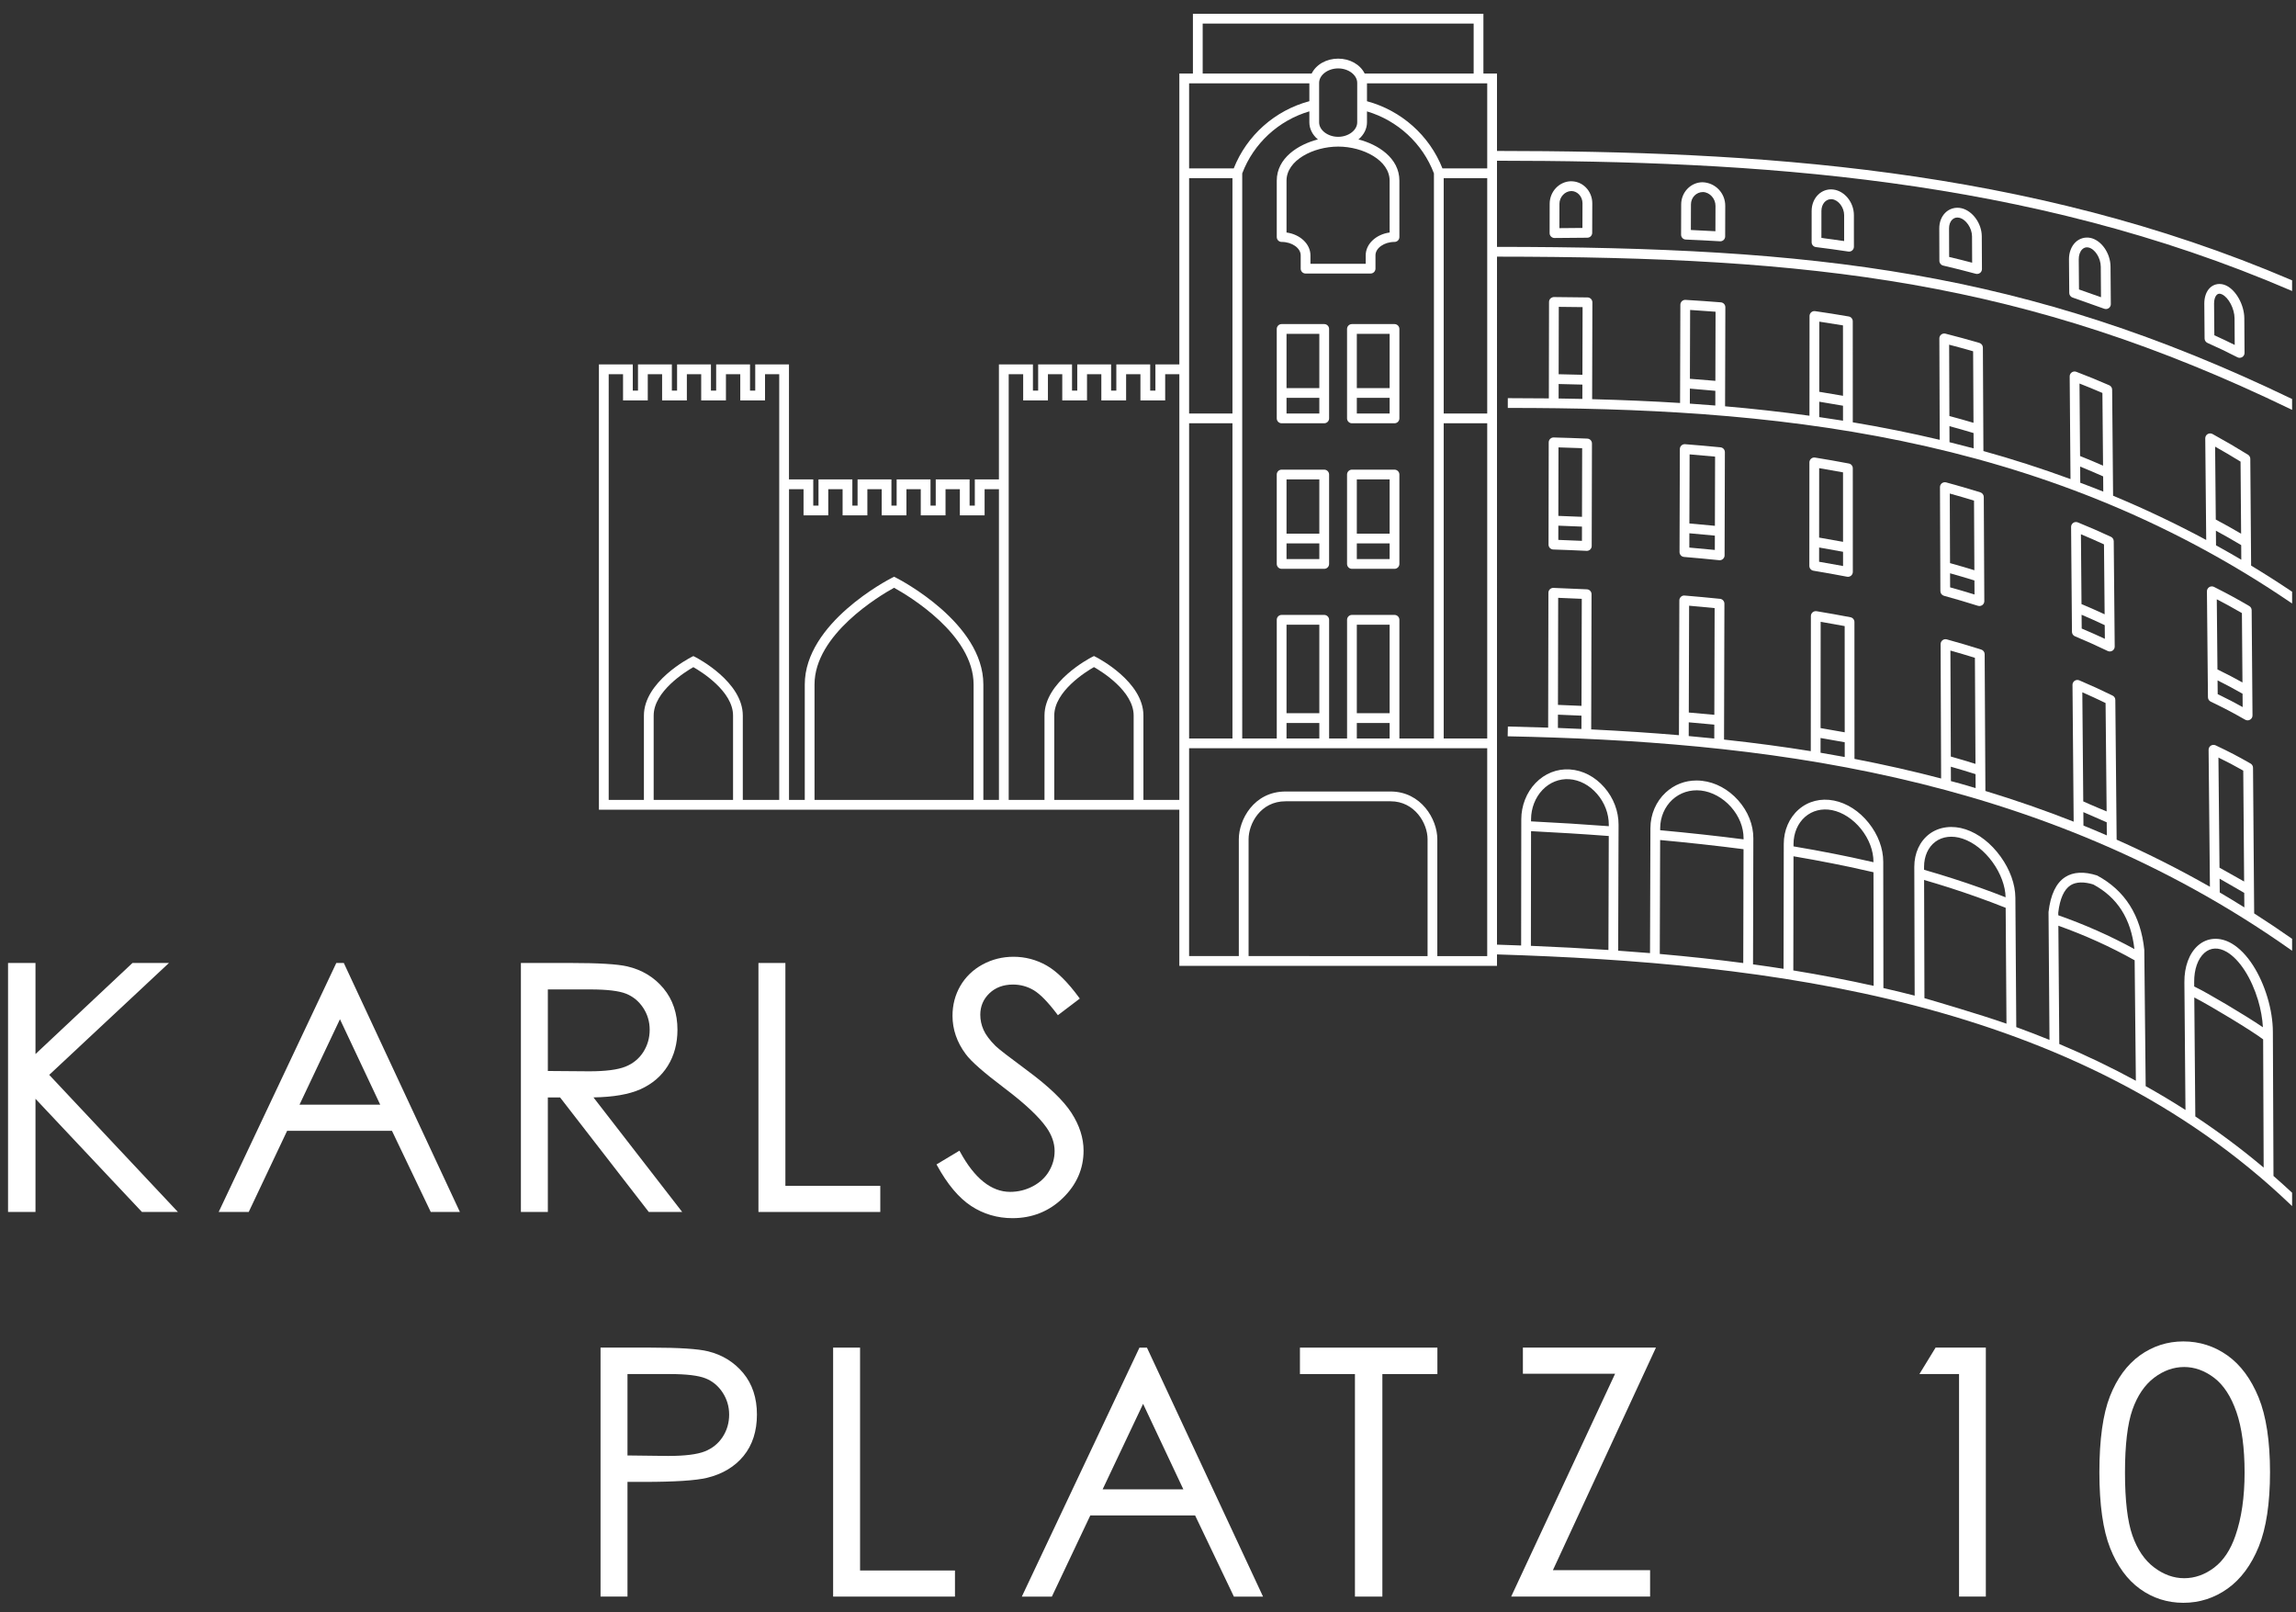 <?xml version="1.0" encoding="utf-8"?>
<!-- Generator: Adobe Illustrator 15.1.0, SVG Export Plug-In . SVG Version: 6.00 Build 0)  -->
<!DOCTYPE svg PUBLIC "-//W3C//DTD SVG 1.1//EN" "http://www.w3.org/Graphics/SVG/1.1/DTD/svg11.dtd">
<svg version="1.1" id="Ebene_1" xmlns="http://www.w3.org/2000/svg" xmlns:xlink="http://www.w3.org/1999/xlink" x="0px" y="0px"
	 width="500px" height="351.092px" viewBox="0 0 500 351.092" enable-background="new 0 0 500 351.092" xml:space="preserve">
<rect x="0" y="0" width="500" height="351.092" fill="#333333" stroke="none"/>
<g>
	<polygon fill="#FFFFFF" points="36.793,209.682 28.848,209.682 7.728,229.51 7.728,209.682 1.751,209.682 1.751,263.895 
		7.728,263.895 7.728,239.254 30.836,263.815 30.911,263.895 38.745,263.895 10.717,234.043 	"/>
	<path fill="#FFFFFF" d="M73.237,209.682l-25.614,54.213h6.54l8.367-17.674h22.825l8.382,17.531l0.068,0.143h6.346L74.87,209.682
		H73.237z M82.799,240.535H65.224l8.807-18.607L82.799,240.535z"/>
	<path fill="#FFFFFF" d="M141.284,263.895h7.275l-19.323-24.946c4.279-0.063,7.704-0.653,10.186-1.753
		c2.59-1.149,4.611-2.873,6.008-5.124c1.394-2.249,2.101-4.889,2.101-7.845c0-3.559-1.027-6.596-3.052-9.027
		c-2.022-2.432-4.686-4.041-7.916-4.783c-2.131-0.487-6.228-0.734-12.178-0.734h-10.949v54.213h5.867v-24.941h2.664l19.241,24.845
		L141.284,263.895z M128.309,233.268l-9.005-0.07v-17.758h9.223c3.641,0,6.268,0.313,7.808,0.93c1.529,0.61,2.782,1.641,3.724,3.063
		c0.943,1.429,1.422,3.035,1.422,4.774c0,1.789-0.473,3.433-1.404,4.886c-0.93,1.444-2.245,2.512-3.907,3.171
		C134.489,232.93,131.844,233.268,128.309,233.268z"/>
	<polygon fill="#FFFFFF" points="165.166,209.682 165.166,263.895 191.701,263.895 191.701,258.209 171.034,258.209 
		171.034,209.682 	"/>
	<path fill="#FFFFFF" d="M235.969,250.535c0-2.738-0.885-5.5-2.631-8.206c-1.734-2.691-4.973-5.797-9.626-9.229
		c-3.959-2.928-6.221-4.678-6.911-5.347c-1.266-1.263-2.145-2.44-2.614-3.501c-0.471-1.059-0.709-2.167-0.709-3.295
		c0-1.843,0.668-3.415,1.986-4.675c1.321-1.265,3.051-1.905,5.141-1.905c1.625,0,3.147,0.419,4.525,1.244
		c1.387,0.828,3.102,2.588,5.098,5.23l0.151,0.2l4.772-3.62l-0.145-0.198c-2.47-3.376-4.848-5.729-7.067-6.992
		c-2.237-1.27-4.668-1.913-7.226-1.913c-2.416,0-4.685,0.568-6.747,1.69c-2.06,1.123-3.684,2.685-4.826,4.641
		c-1.136,1.951-1.712,4.144-1.712,6.519c0,2.986,0.975,5.8,2.894,8.359c1.117,1.542,3.869,3.96,8.414,7.393
		c4.418,3.332,7.496,6.213,9.148,8.563c1.182,1.682,1.781,3.414,1.781,5.151c0,1.532-0.406,2.999-1.208,4.362
		c-0.796,1.363-1.979,2.469-3.515,3.286c-1.538,0.815-3.206,1.229-4.959,1.229c-4.096,0-7.769-2.941-10.917-8.742l-0.125-0.229
		l-4.994,2.996l0.115,0.211c2.247,4.106,4.744,7.079,7.422,8.835c2.681,1.762,5.712,2.654,9.008,2.654
		c4.282,0,7.972-1.474,10.966-4.381C234.451,257.959,235.969,254.484,235.969,250.535z"/>
	<path fill="#FFFFFF" d="M154.205,294.242c-2.147-0.537-6.345-0.809-12.477-0.809H130.78v54.213h5.867V322.67h3.584
		c6.653,0,11.268-0.297,13.717-0.882c3.375-0.813,6.062-2.421,7.984-4.778c1.928-2.362,2.905-5.395,2.905-9.012
		c0-3.6-1.002-6.634-2.979-9.02C159.884,296.601,157.309,295.006,154.205,294.242z M145.493,317.021l-8.846-0.106v-17.724h9.245
		c3.576,0,6.18,0.313,7.74,0.93c1.538,0.61,2.794,1.651,3.735,3.094c0.942,1.444,1.42,3.06,1.42,4.801
		c0,1.791-0.478,3.431-1.42,4.873c-0.938,1.44-2.25,2.5-3.899,3.148C151.801,316.69,149.117,317.021,145.493,317.021z"/>
	<polygon fill="#FFFFFF" points="187.296,293.432 181.43,293.432 181.43,347.646 207.963,347.646 207.963,341.963 187.296,341.963 	
		"/>
	<path fill="#FFFFFF" d="M248.14,293.434l-25.617,54.213h6.543l8.368-17.672h22.826l8.446,17.672h6.346l-25.281-54.213H248.14z
		 M257.697,324.287h-17.575l8.809-18.608L257.697,324.287z"/>
	<polygon fill="#FFFFFF" points="283.089,299.191 295.067,299.191 295.067,347.646 301.039,347.646 301.039,299.191 
		313.021,299.191 313.021,293.434 283.089,293.434 	"/>
	<polygon fill="#FFFFFF" points="331.64,299.115 351.722,299.115 329.087,347.645 359.342,347.645 359.342,341.887 338.179,341.887 
		360.451,293.787 360.616,293.432 331.64,293.432 	"/>
	<polygon fill="#FFFFFF" points="417.991,299.189 426.621,299.189 426.621,347.646 432.455,347.646 432.455,293.432 
		421.511,293.432 	"/>
	<path fill="#FFFFFF" d="M485.072,295.14c-2.854-2.028-6.085-3.058-9.603-3.058c-3.467,0-6.647,1.023-9.457,3.041
		c-2.805,2.02-5.003,5.018-6.532,8.91c-1.524,3.88-2.297,9.44-2.297,16.527c0,7.037,0.785,12.59,2.335,16.502
		c1.554,3.935,3.752,6.939,6.533,8.93c2.78,1.994,5.949,3.006,9.418,3.006c3.519,0,6.762-1.041,9.64-3.096
		c2.87-2.047,5.153-5.125,6.787-9.146c1.623-4.007,2.446-9.456,2.446-16.195c0-6.771-0.836-12.246-2.483-16.274
		C490.206,300.243,487.923,297.166,485.072,295.14z M482.183,341.332c-2.021,1.533-4.218,2.311-6.532,2.311
		c-2.292,0-4.501-0.795-6.564-2.363c-2.068-1.565-3.655-3.905-4.717-6.954c-1.07-3.057-1.612-7.657-1.612-13.675
		c0-6.033,0.548-10.646,1.629-13.712c1.07-3.041,2.652-5.375,4.7-6.938c2.038-1.556,4.246-2.345,6.564-2.345
		c2.269,0,4.461,0.789,6.515,2.346c2.056,1.558,3.691,4.063,4.863,7.445c1.178,3.409,1.775,7.852,1.775,13.203
		c0,5.327-0.672,9.945-1.996,13.729C485.756,337.466,484.2,339.805,482.183,341.332z"/>
	<path fill="#FFFFFF" d="M304.744,103.327c0-0.587-0.477-1.065-1.062-1.065h-9.272c-0.586,0-1.063,0.478-1.063,1.065v19.469
		c0,0.586,0.477,1.063,1.063,1.063h9.272c0.585,0,1.062-0.477,1.062-1.063V103.327z M302.62,118.325v3.405h-7.146v-3.405H302.62z
		 M302.62,104.392v11.806h-7.146v-11.806H302.62z"/>
	<path fill="#FFFFFF" d="M294.41,92.165h9.272c0.585,0,1.062-0.478,1.062-1.065V71.631c0-0.587-0.477-1.065-1.062-1.065h-9.272
		c-0.586,0-1.063,0.478-1.063,1.065V91.1C293.348,91.687,293.824,92.165,294.41,92.165z M295.475,84.501V72.695h7.146v11.806
		H295.475z M295.475,90.036V86.63h7.146v3.405H295.475z"/>
	<path fill="#FFFFFF" d="M288.373,70.565h-9.271c-0.586,0-1.063,0.478-1.063,1.065V91.1c0,0.587,0.477,1.065,1.063,1.065h9.271
		c0.588,0,1.065-0.478,1.065-1.065V71.631C289.438,71.043,288.961,70.565,288.373,70.565z M287.311,86.63v3.405h-7.144V86.63
		H287.311z M287.311,72.695v11.806h-7.144V72.695H287.311z"/>
	<path fill="#FFFFFF" d="M288.373,102.262h-9.271c-0.586,0-1.063,0.478-1.063,1.065v19.469c0,0.586,0.477,1.063,1.063,1.063h9.271
		c0.588,0,1.065-0.477,1.065-1.063v-19.469C289.438,102.739,288.961,102.262,288.373,102.262z M287.311,118.325v3.405h-7.144v-3.405
		H287.311z M287.311,104.392v11.806h-7.144v-11.806H287.311z"/>
	<path fill="#FFFFFF" d="M337.472,44.366l-0.011,6.386c-0.005,0.291,0.107,0.563,0.314,0.763c0.196,0.195,0.469,0.307,0.749,0.307
		h0.015h0.002c2.882-0.044,4.281-0.057,7.131-0.062c0.584-0.002,1.059-0.479,1.059-1.061l0.02-6.443
		c0.002-1.294-0.514-2.554-1.415-3.456c-0.87-0.871-1.99-1.332-3.247-1.332C339.547,39.521,337.476,41.718,337.472,44.366z
		 M339.589,49.677l0.011-5.306c0.005-1.477,1.186-2.746,2.579-2.774c0.609,0,1.195,0.251,1.65,0.707
		c0.503,0.503,0.791,1.213,0.791,1.946l-0.015,5.383C342.755,49.638,341.466,49.65,339.589,49.677z"/>
	<path fill="#FFFFFF" d="M345.502,119.942l0.061,0.002c0.276,0,0.536-0.105,0.729-0.292c0.212-0.198,0.333-0.478,0.333-0.769
		l0.056-22.314c0.004-0.577-0.445-1.045-1.021-1.066c-2.919-0.12-4.383-0.167-7.314-0.249c-0.323,0.006-0.543,0.093-0.762,0.303
		c-0.206,0.203-0.319,0.474-0.319,0.761l-0.041,22.263c-0.003,0.577,0.449,1.045,1.028,1.067
		C341.264,119.751,342.689,119.809,345.502,119.942z M339.353,117.557l0.006-3.096c1.913,0.065,3.248,0.118,5.148,0.204
		l-0.006,3.101C342.609,117.679,341.289,117.624,339.353,117.557z M339.361,112.331l0.03-14.917
		c1.928,0.053,3.246,0.099,5.156,0.174l-0.036,14.945C342.627,112.449,341.291,112.397,339.361,112.331z"/>
	<path fill="#FFFFFF" d="M366.111,44.499l-0.021,6.597c-0.003,0.575,0.444,1.043,1.017,1.065c2.983,0.125,4.447,0.2,7.481,0.378
		l0.039,0.001c0.27,0,0.528-0.103,0.729-0.29c0.211-0.198,0.332-0.479,0.332-0.772l0.019-6.65c0.011-2.782-2.15-5.042-4.93-5.145
		C368.211,39.684,366.117,41.844,366.111,44.499z M373.583,44.822l-0.018,5.526c-2.07-0.118-3.437-0.187-5.345-0.269l0.019-5.574
		c0.007-1.508,1.163-2.689,2.633-2.69C372.346,41.874,373.587,43.25,373.583,44.822z"/>
	<path fill="#FFFFFF" d="M374.387,121.979c0.039,0.005,0.073,0.007,0.112,0.007c0.263,0,0.516-0.098,0.712-0.274
		c0.224-0.2,0.352-0.487,0.352-0.788l0.064-22.46c0.004-0.554-0.409-1.011-0.961-1.063c-2.999-0.292-4.509-0.426-7.688-0.679
		c-0.29-0.029-0.592,0.074-0.813,0.277c-0.218,0.201-0.343,0.485-0.343,0.779l-0.069,22.427c-0.003,0.551,0.427,1.018,0.976,1.063
		C369.862,121.536,371.366,121.675,374.387,121.979z M367.885,119.231l0.008-3.115c2.062,0.176,3.477,0.307,5.553,0.513
		l-0.008,3.116C371.405,119.544,369.991,119.413,367.885,119.231z M367.896,113.981l0.049-15.046
		c2.113,0.172,3.528,0.298,5.55,0.491l-0.041,15.065C371.35,114.283,369.933,114.153,367.896,113.981z"/>
	<path fill="#FFFFFF" d="M399.247,41.271c-2.593-0.334-4.722,1.833-4.726,4.658l-0.002,6.813c0,0.535,0.399,0.989,0.93,1.057
		c2.867,0.361,4.253,0.552,7.054,0.971c0.054,0.009,0.106,0.013,0.162,0.013c0.249,0,0.496-0.091,0.696-0.258
		c0.233-0.201,0.367-0.495,0.367-0.807l-0.003-6.874C403.726,44.078,401.716,41.578,399.247,41.271z M401.598,46.845v5.64
		c-1.825-0.27-3.095-0.444-4.951-0.681l0.004-5.873c0.003-1.461,0.906-2.563,2.103-2.563c0.076,0,0.153,0.004,0.229,0.013
		C400.375,43.555,401.598,45.173,401.598,46.845z"/>
	<path fill="#FFFFFF" d="M402.222,125.574c0.069,0.014,0.136,0.021,0.203,0.021c0.246,0,0.487-0.088,0.679-0.246
		c0.244-0.2,0.385-0.498,0.385-0.819l-0.006-22.563c0-0.514-0.366-0.953-0.868-1.043c-2.855-0.539-4.297-0.792-7.339-1.291
		c-0.304-0.058-0.626,0.032-0.867,0.237c-0.237,0.202-0.373,0.498-0.373,0.812l-0.015,22.538c0,0.523,0.374,0.963,0.888,1.047
		C397.844,124.76,399.28,125.016,402.222,125.574z M396.15,117.055l0.012-15.118c1.882,0.313,3.21,0.547,5.193,0.916l0.004,15.128
		C399.519,117.634,398.185,117.397,396.15,117.055z M396.146,122.318l0.005-3.104c1.923,0.325,3.255,0.564,5.209,0.932l0.002,3.101
		C399.541,122.904,398.205,122.666,396.146,122.318z"/>
	<path fill="#FFFFFF" d="M427.159,45.34c-1.288-0.304-2.629,0.072-3.544,0.994c-0.843,0.845-1.304,2.055-1.299,3.408l0.023,7.049
		c0,0.495,0.338,0.92,0.822,1.035c2.923,0.69,4.317,1.042,7.114,1.791c0.09,0.022,0.182,0.034,0.271,0.034
		c0.234,0,0.465-0.078,0.652-0.222c0.265-0.208,0.415-0.518,0.411-0.849l-0.036-7.12C431.561,48.658,429.58,45.913,427.159,45.34z
		 M429.475,57.201c-1.783-0.471-3.069-0.792-5.009-1.253l-0.022-6.213c-0.004-0.783,0.237-1.458,0.679-1.899
		c0.407-0.409,0.959-0.558,1.55-0.421c1.469,0.345,2.767,2.241,2.776,4.058L429.475,57.201z"/>
	<path fill="#FFFFFF" d="M423.334,129.727c2.987,0.829,4.441,1.257,7.415,2.184c0.107,0.032,0.212,0.048,0.312,0.048
		c0.228,0,0.453-0.075,0.635-0.21c0.272-0.203,0.433-0.526,0.428-0.861l-0.116-22.672c0-0.46-0.309-0.877-0.751-1.013
		c-2.961-0.911-4.421-1.336-7.438-2.164c-0.313-0.088-0.674-0.018-0.934,0.181c-0.265,0.203-0.415,0.512-0.414,0.849l0.084,22.635
		C422.555,129.178,422.875,129.599,423.334,129.727z M424.604,107.464c1.94,0.539,3.289,0.933,5.278,1.543l0.08,15.156
		c-1.86-0.571-3.218-0.967-5.303-1.55L424.604,107.464z M429.99,129.446c-1.886-0.58-3.245-0.978-5.312-1.555l-0.013-3.064
		c1.89,0.529,3.246,0.93,5.307,1.566L429.99,129.446z"/>
	<path fill="#FFFFFF" d="M455.265,51.807c-1.207-0.261-2.462,0.111-3.342,0.994c-0.877,0.884-1.373,2.222-1.36,3.67l0.058,7.319
		c0.005,0.447,0.29,0.847,0.71,0.995l6.933,2.45c0.115,0.038,0.235,0.059,0.348,0.059c0.22,0,0.433-0.068,0.619-0.199
		c0.282-0.203,0.448-0.529,0.444-0.874l-0.063-8.172C459.585,55.133,457.636,52.333,455.265,51.807z M457.534,64.719l-4.792-1.692
		l-0.053-6.573c-0.005-0.888,0.267-1.673,0.744-2.154c0.378-0.38,0.861-0.529,1.37-0.415c1.41,0.313,2.663,2.266,2.682,4.181
		L457.534,64.719z"/>
	<path fill="#FFFFFF" d="M451.861,138.546c2.921,1.233,4.321,1.862,7.136,3.201c0.144,0.07,0.298,0.105,0.459,0.105
		c0.199,0,0.396-0.057,0.574-0.168c0.311-0.201,0.493-0.54,0.489-0.906l-0.212-22.937c-0.003-0.411-0.246-0.788-0.62-0.959
		c-2.874-1.324-4.287-1.939-7.198-3.135c-0.328-0.135-0.709-0.095-0.999,0.101c-0.294,0.2-0.469,0.532-0.468,0.891l0.188,22.835
		C451.211,137.998,451.467,138.38,451.861,138.546z M458.376,139.099c-1.699-0.795-2.997-1.372-5.044-2.241l-0.024-3.001
		c1.764,0.751,3.057,1.333,5.041,2.264L458.376,139.099z M453.164,116.329c1.806,0.754,3.092,1.32,5.021,2.205l0.141,15.227
		c-1.699-0.791-2.995-1.362-5.036-2.224L453.164,116.329z"/>
	<path fill="#FFFFFF" d="M484.837,62.192c-1.285-0.626-2.682-0.424-3.618,0.519c-0.774,0.781-1.195,1.993-1.186,3.413l0.061,7.581
		c0.003,0.413,0.248,0.791,0.626,0.963c2.678,1.203,3.958,1.816,6.525,3.124c0.15,0.078,0.313,0.117,0.485,0.117
		c0.199,0,0.393-0.055,0.557-0.158c0.314-0.191,0.508-0.541,0.505-0.912l-0.046-7.548C488.725,66.412,486.971,63.227,484.837,62.192
		z M486.655,75.109c-1.522-0.76-2.705-1.32-4.438-2.103l-0.058-6.899c-0.005-0.837,0.204-1.528,0.573-1.898
		c0.303-0.308,0.695-0.338,1.176-0.103c1.429,0.693,2.696,3.123,2.712,5.199L486.655,75.109z"/>
	<path fill="#FFFFFF" d="M481.429,152.775c3.093,1.494,4.566,2.267,7.508,3.937c0.16,0.092,0.342,0.14,0.526,0.14
		c0.192,0,0.373-0.05,0.536-0.146c0.331-0.192,0.533-0.548,0.528-0.925l-0.183-22.913c-0.004-0.381-0.202-0.722-0.528-0.911
		c-2.986-1.733-4.491-2.55-7.664-4.16c-0.326-0.168-0.736-0.15-1.043,0.043c-0.316,0.195-0.51,0.546-0.505,0.915l0.222,23.072
		C480.829,152.227,481.064,152.599,481.429,152.775z M488.387,153.959c-1.825-1.015-3.221-1.736-5.439-2.813l-0.028-2.997
		c1.94,0.965,3.331,1.708,5.443,2.906L488.387,153.959z M482.749,130.493c1.983,1.023,3.38,1.79,5.473,3.001l0.12,15.108
		c-1.829-1.021-3.227-1.749-5.447-2.836L482.749,130.493z"/>
	<path fill="#FFFFFF" d="M490.891,198.889l-0.25-31.722c-0.004-0.378-0.211-0.729-0.54-0.916c-2.954-1.683-4.448-2.461-7.614-3.963
		c-0.33-0.151-0.719-0.125-1.028,0.067c-0.309,0.196-0.497,0.544-0.492,0.908l0.288,29.826c-6.456-3.682-13.287-7.133-20.314-10.262
		l-0.287-30.425c-0.005-0.408-0.235-0.77-0.601-0.945c-2.884-1.406-4.305-2.058-7.241-3.316c-0.323-0.144-0.713-0.109-1.014,0.091
		c-0.298,0.201-0.474,0.535-0.471,0.895l0.255,29.786c-6.197-2.446-12.661-4.694-19.222-6.684L432.2,142.45
		c0-0.465-0.3-0.872-0.746-1.011c-3.04-0.953-4.512-1.388-7.502-2.219c-0.325-0.089-0.664-0.021-0.926,0.179
		c-0.263,0.198-0.419,0.516-0.419,0.851l0.111,29.259c-6.024-1.579-12.369-3.015-18.867-4.268l-0.011-29.796
		c0-0.51-0.363-0.95-0.864-1.046c-2.886-0.547-4.334-0.805-7.38-1.314c-0.311-0.048-0.626,0.04-0.86,0.237
		c-0.24,0.201-0.378,0.496-0.378,0.812l-0.025,29.425c-5.921-0.957-12.105-1.782-18.89-2.52l0.082-29.587
		c0.001-0.551-0.411-1.007-0.958-1.062c-3.112-0.315-4.623-0.456-7.695-0.715c-0.31-0.034-0.591,0.065-0.812,0.271
		c-0.222,0.201-0.349,0.487-0.349,0.785l-0.086,29.351c-5.989-0.511-12.248-0.923-19.111-1.259l0.076-29.438
		c0.001-0.572-0.443-1.04-1.012-1.065c-2.854-0.139-4.306-0.203-7.316-0.312c-0.277,0-0.548,0.109-0.739,0.295
		c-0.206,0.195-0.325,0.475-0.325,0.767l-0.056,29.368c-3.113-0.105-5.903-0.183-8.523-0.238l-0.25-0.005l-0.043,2.128l0.25,0.005
		c53.174,1.109,114.976,7.491,170.179,46.411l0.395,0.278v-2.595l-0.106-0.075C496.407,202.498,493.665,200.663,490.891,198.889z
		 M339.268,158.504l0.006-2.891c1.9,0.071,3.229,0.128,5.123,0.217l-0.006,2.896l-0.892-0.041
		C342.099,158.622,340.698,158.558,339.268,158.504z M339.277,153.483l0.047-23.311c1.912,0.073,3.232,0.128,5.138,0.218
		l-0.06,23.308C342.525,153.612,341.196,153.556,339.277,153.483z M367.751,160.271l0.009-2.991
		c2.063,0.174,3.489,0.303,5.564,0.502l-0.008,3.024C371.663,160.634,369.837,160.459,367.751,160.271z M367.768,155.146
		l0.069-23.257c2.071,0.18,3.479,0.311,5.557,0.518l-0.063,23.238C371.305,155.451,369.886,155.323,367.768,155.146z
		 M396.464,158.536l0.021-23.145c1.906,0.322,3.243,0.561,5.229,0.935l0.009,23.127
		C399.819,159.101,398.474,158.867,396.464,158.536z M396.459,163.902l0.005-3.21c1.846,0.306,3.191,0.542,5.259,0.926l0.002,3.213
		C400.006,164.513,398.237,164.201,396.459,163.902z M430.229,171.6l-0.712-0.212c-0.852-0.254-1.703-0.508-2.567-0.748
		c-0.481-0.134-0.967-0.263-1.453-0.392l-0.646-0.172l-0.014-3.131c1.924,0.547,3.297,0.96,5.376,1.618L430.229,171.6z
		 M424.739,141.651c1.914,0.541,3.278,0.946,5.338,1.586l0.122,23.091c-1.887-0.591-3.261-1-5.371-1.597L424.739,141.651z
		 M453.692,176.831l5.088,2.219l0.024,2.849c-1.852-0.803-3.522-1.506-5.091-2.141L453.692,176.831z M455.069,175.119l-1.398-0.623
		l-0.203-23.753c1.803,0.787,3.1,1.387,5.063,2.338l0.229,23.597C457.997,176.364,456.162,175.604,455.069,175.119z
		 M483.366,191.326l5.36,3.091l0.025,3.162c-2.098-1.308-3.771-2.323-5.357-3.251L483.366,191.326z M483.109,164.95
		c1.963,0.951,3.343,1.679,5.405,2.848l0.19,24.146l-5.362-3.015L483.109,164.95z"/>
	<path fill="#FFFFFF" d="M490.226,123.152l-0.178-23.243c-0.001-0.368-0.189-0.704-0.504-0.901
		c-2.991-1.837-4.508-2.722-7.723-4.507c-0.318-0.178-0.737-0.174-1.061,0.015c-0.327,0.192-0.526,0.548-0.521,0.928l0.208,22.128
		c-6.572-3.53-13.393-6.769-20.28-9.631l-0.206-23.089c-0.001-0.421-0.252-0.802-0.64-0.969c-2.869-1.238-4.274-1.813-7.162-2.925
		c-0.329-0.126-0.703-0.081-0.987,0.118c-0.29,0.201-0.462,0.532-0.458,0.884l0.178,22.355c-6.389-2.339-12.767-4.392-18.965-6.104
		l-0.115-22.527c0-0.468-0.314-0.887-0.766-1.018c-2.952-0.854-4.402-1.25-7.39-2.016c-0.312-0.081-0.669-0.003-0.912,0.19
		c-0.263,0.202-0.416,0.519-0.411,0.846l0.081,22.081c-6.214-1.47-12.582-2.752-18.936-3.813l-0.005-21.998
		c0-0.522-0.373-0.963-0.886-1.049c-2.896-0.495-4.33-0.722-7.311-1.157c-0.322-0.045-0.616,0.045-0.848,0.249
		c-0.233,0.203-0.368,0.497-0.368,0.806l-0.016,21.716c-6.166-0.845-12.347-1.535-18.38-2.053l0.06-21.574
		c0.003-0.552-0.429-1.019-0.981-1.064c-3.018-0.236-4.526-0.341-7.683-0.534l-0.075-0.002c-0.265,0-0.527,0.105-0.722,0.288
		c-0.213,0.204-0.336,0.486-0.336,0.774l-0.062,21.39c-6.152-0.385-12.422-0.657-19.15-0.829l0.053-21.086
		c0.001-0.577-0.466-1.056-1.042-1.068c-2.896-0.052-4.335-0.068-7.354-0.083c-0.201,0-0.542,0.125-0.731,0.312
		c-0.198,0.198-0.312,0.472-0.312,0.751l-0.04,21.003c-3.012-0.033-5.934-0.05-8.69-0.05h-0.25v2.129h0.25
		c56.062,0,115.478,5.127,170.159,42.32l0.391,0.266v-2.564l-0.11-0.074C496.227,126.878,493.342,125.039,490.226,123.152z
		 M339.419,86.768l0.007-3.152c1.925,0.037,3.265,0.07,5.171,0.127l-0.008,3.119C342.864,86.824,341.14,86.792,339.419,86.768z
		 M339.428,81.486l0.028-14.671c1.941,0.011,3.271,0.026,5.183,0.059l-0.034,14.734C342.704,81.552,341.362,81.521,339.428,81.486z
		 M367.995,87.887l0.01-3.271c2.084,0.166,3.497,0.289,5.544,0.483l-0.007,3.2C371.769,88.154,369.905,88.016,367.995,87.887z
		 M368.01,82.478l0.047-14.99c2.033,0.126,3.446,0.226,5.539,0.388l-0.041,15.048C371.488,82.744,370.074,82.63,368.01,82.478z
		 M396.176,90.818l0.003-3.351c1.844,0.293,3.167,0.518,5.171,0.876v3.258C399.679,91.335,397.98,91.078,396.176,90.818z
		 M396.18,85.311l0.01-15.276c1.838,0.272,3.156,0.482,5.155,0.818l0.005,15.328C399.417,85.836,398.094,85.614,396.18,85.311z
		 M424.466,75.055c1.865,0.487,3.202,0.854,5.223,1.434l0.079,15.575c-1.855-0.55-3.199-0.928-5.247-1.48L424.466,75.055z
		 M429.795,97.632c-1.687-0.451-3.451-0.903-5.252-1.346l-0.015-3.495c1.848,0.5,3.19,0.883,5.251,1.499L429.795,97.632z
		 M458.03,107.042c-1.688-0.677-3.373-1.313-5.009-1.929l-0.023-3.517c1.763,0.715,3.046,1.263,5.006,2.134L458.03,107.042z
		 M452.855,83.511c1.783,0.698,3.062,1.224,4.987,2.051l0.14,15.833c-1.759-0.775-3.045-1.314-5.005-2.101L452.855,83.511z
		 M488.087,121.876c-1.703-1.005-3.509-2.034-5.504-3.136l-0.027-3.184c1.981,1.073,3.388,1.875,5.512,3.14L488.087,121.876z
		 M482.384,97.252c1.941,1.09,3.313,1.897,5.541,3.262l0.123,15.696c-1.854-1.09-3.268-1.879-5.516-3.081L482.384,97.252z"/>
	<path fill="#FFFFFF" d="M499.149,63.366v-2.324l-0.151-0.065C441.45,36.36,381.852,32.907,326,32.866V16.014h-2.958V3h-63.261
		v13.014h-2.955v63.339h-5.213v5.7h-1.136v-5.7h-7.374v5.7h-1.138v-5.7h-7.372v5.7h-1.138v-5.7h-7.374v5.7h-1.139v-5.7h-7.406
		v25.036h-5.249v5.699h-1.136v-5.699h-7.374v5.699h-1.138v-5.699h-7.374v5.699h-1.137v-5.699h-7.373v5.699h-1.137v-5.699h-7.374
		v5.699h-1.138v-5.699h-5.29V79.353h-7.348v5.7h-1.136v-5.7h-7.374v5.7h-1.136v-5.7h-7.375v5.7h-1.136v-5.7h-7.374v5.7h-1.136v-5.7
		h-7.376v96.951h126.398v34.003L326,210.311v-2.494c59.184,1.828,125.944,9.753,172.727,54.401l0.423,0.403v-2.911l-0.079-0.074
		c-1.223-1.142-2.523-2.313-3.974-3.58l-0.134-31.408c-0.009-2.336-0.418-4.919-1.183-7.472c-0.77-2.559-1.85-4.96-3.122-6.945
		c-1.38-2.16-2.99-3.816-4.657-4.792c-2.582-1.504-5.32-1.338-7.345,0.44c-1.913,1.687-2.992,4.602-2.961,7.996l0.224,26.542
		c0.005,0.44,0.012,0.873,0.02,1.276c-2.743-1.761-5.658-3.507-8.674-5.194l-0.302-29.681c-0.767-7.489-4.207-12.928-10.269-16.184
		c-2.813-0.911-5.171-0.797-6.939,0.333c-1.982,1.271-3.209,3.823-3.647,7.618l0.211,27.844c-2.313-0.94-4.685-1.854-7.234-2.786
		l-0.195-28.163c-0.02-2.931-1.162-6.114-3.217-8.962c-2.074-2.886-4.779-4.993-7.616-5.934c-2.847-0.944-5.764-0.573-7.864,0.991
		c-2.114,1.57-3.322,4.189-3.314,7.186l0.079,28.031c-1.965-0.508-4.089-1.022-6.808-1.651l-0.035-27.494
		c-0.003-2.901-1.126-5.903-3.163-8.452c-2.056-2.583-4.746-4.316-7.575-4.88c-2.853-0.569-5.621,0.134-7.701,1.965
		c-2.045,1.798-3.221,4.524-3.225,7.48l-0.045,27.194c-1.976-0.312-4.103-0.621-6.648-0.971l0.068-27.446
		c0.007-2.929-1.158-5.861-3.282-8.254c-2.146-2.418-4.947-3.933-7.89-4.267c-0.4-0.045-0.805-0.068-1.202-0.068
		c-2.533,0-4.854,0.905-6.709,2.618c-2.108,1.947-3.322,4.766-3.329,7.732l-0.089,27.236c-2.037-0.172-4.198-0.337-6.934-0.53
		l0.085-27.408c0.01-2.949-1.087-5.84-3.09-8.14c-2.038-2.34-4.705-3.73-7.511-3.914c-2.802-0.19-5.479,0.878-7.487,2.967
		c-1.963,2.044-3.092,4.919-3.096,7.888l-0.033,27.479c-1.758-0.069-3.511-0.13-5.258-0.186V55.883
		c69.147,0.044,114.896,5.208,172.791,33.19l0.358,0.173v-2.364l-0.142-0.068C441.081,58.941,395.265,53.798,326,53.754V34.995
		c55.832,0.042,115.393,3.509,172.801,28.221L499.149,63.366z M180.372,112.217v-5.699h3.121v5.699h5.393v-5.699h3.119v5.699h5.389
		v-5.699h3.121v5.699h5.393v-5.699h3.121v5.699h5.389v-5.699h3.121v67.656h-3.393v-25.128c0-13.399-18.187-22.827-18.961-23.222
		l-0.483-0.245l-0.482,0.246c-0.774,0.394-18.966,9.806-18.966,23.222v25.128h-3.432v-67.656h3.164v5.699H180.372z M177.379,149.045
		c0-10.891,14.151-19.315,17.321-21.064c3.169,1.749,17.32,10.169,17.32,21.064v25.128h-34.641V149.045z M141.065,87.182v-5.7h3.123
		v5.7h5.389v-5.7h3.122v5.7h5.388v-5.7h3.122v5.7h5.39v-5.7h3.094v92.692h-7.931V155.81c0-7.341-9.864-12.492-10.285-12.708
		l-0.485-0.246l-0.482,0.246c-0.42,0.215-10.285,5.349-10.285,12.708v18.364h-7.668V81.482h3.123v5.7H141.065z M142.35,155.81
		c0-5.283,6.935-9.57,8.642-10.545c1.707,0.973,8.645,5.254,8.645,10.545v18.364H142.35V155.81z M228.208,87.182v-5.7h3.121v5.7
		h5.389v-5.7h3.119v5.7h5.395v-5.7h3.119v5.7h5.391v-5.7h3.085v92.692h-7.825v-18.376c0-7.364-9.865-12.492-10.285-12.708
		l-0.482-0.245l-0.486,0.245c-0.42,0.215-10.289,5.345-10.289,12.707v18.376h-7.794V81.482h3.152v5.7H228.208z M229.588,155.798
		c0-5.289,6.939-9.57,8.646-10.543c1.706,0.973,8.641,5.255,8.641,10.543v18.376h-17.287V155.798z M323.872,92.165v68.632h-9.477
		V92.165H323.872z M323.872,38.796v51.24h-9.477v-51.24H323.872z M302.62,157.427v3.37h-7.146v-3.37H302.62z M302.62,136.021v19.277
		h-7.146v-19.277H302.62z M287.311,157.427v3.37h-7.145v-3.37H287.311z M287.311,136.021v19.277h-7.145v-19.277H287.311z
		 M297.688,22.043v-3.901h26.185v18.526h-9.752C311.293,29.505,305.171,24.056,297.688,22.043z M303.685,133.893h-9.273
		c-0.585,0-1.062,0.477-1.062,1.063v25.841h-3.91v-25.841c0-0.586-0.479-1.063-1.066-1.063h-9.271c-0.586,0-1.063,0.477-1.063,1.063
		v25.841h-7.521V37.761c2.456-6.508,7.903-11.539,14.62-13.517v2.396c0,1.396,0.672,2.728,1.861,3.719
		c-4.247,1.089-8.96,4.025-8.96,8.979v12.275c0,0.587,0.477,1.065,1.063,1.065c2.249,0,4.149,1.334,4.149,2.914v2.904
		c0,0.586,0.477,1.063,1.062,1.063h14.159c0.586,0,1.063-0.477,1.063-1.063v-2.904c0-1.58,1.9-2.914,4.149-2.914
		c0.584,0,1.06-0.478,1.06-1.065V39.338c0-4.958-4.689-7.894-8.914-8.982c1.187-0.994,1.857-2.324,1.857-3.716v-2.385
		c6.695,1.986,12.128,7.009,14.58,13.499v123.042h-7.523v-25.841C304.744,134.37,304.269,133.893,303.685,133.893z M285.64,16.014
		h-23.732V5.129h59.01v10.884h-23.731c-0.982-1.978-3.228-3.246-5.771-3.246C288.867,12.768,286.621,14.037,285.64,16.014z
		 M302.62,50.624c-2.985,0.41-5.209,2.515-5.209,4.969v1.841h-12.035v-1.841c0-2.455-2.225-4.559-5.21-4.969V39.338
		c0-4.438,5.825-7.419,11.266-7.419c5.403,0,11.188,2.981,11.188,7.419V50.624z M287.265,18.045c0-1.707,1.9-3.149,4.149-3.149
		c2.248,0,4.146,1.442,4.146,3.149v8.595c0,1.708-1.898,3.151-4.146,3.151c-2.249,0-4.149-1.443-4.149-3.151V18.045z
		 M258.953,36.668V18.142h26.186v3.891c-7.5,2.004-13.636,7.457-16.469,14.635H258.953z M258.953,90.036v-51.24h9.438v51.24H258.953
		z M258.953,160.797V92.165h9.438v68.632H258.953z M302.823,172.344h-22.859c-6.947,0-10.184,6.193-10.184,10.378v25.456
		l-10.827-0.002v-45.25h64.919v45.263l-10.866-0.004v-25.463C313.006,178.371,309.467,172.344,302.823,172.344z M271.904,182.722
		c0-3.327,2.562-8.25,8.06-8.25h22.859c5.258,0,8.058,4.792,8.058,8.25v25.463l-38.977-0.008V182.722z M341.732,169.663
		c2.238,0.15,4.387,1.283,6.049,3.19c1.658,1.909,2.57,4.302,2.567,6.737l-0.001,0.308c-2.849-0.214-5.354-0.386-8.319-0.571
		c-2.909-0.181-5.576-0.33-8.611-0.481v-0.446c0.005-2.425,0.917-4.762,2.503-6.413C337.479,170.36,339.565,169.524,341.732,169.663
		z M333.384,205.949l0.031-24.971c2.945,0.147,5.498,0.29,8.484,0.474c2.825,0.175,5.438,0.354,8.441,0.581l-0.075,24.816
		C344.856,206.486,339.18,206.184,333.384,205.949z M361.536,180.774l0.002-0.471c0.009-2.378,0.974-4.629,2.646-6.174
		c1.678-1.544,3.888-2.25,6.231-1.997c2.379,0.269,4.762,1.568,6.535,3.564c1.774,2.002,2.75,4.43,2.746,6.836l-0.001,0.228
		c-3.005-0.387-5.676-0.704-8.871-1.054C367.604,181.354,364.812,181.075,361.536,180.774z M361.45,207.717l0.079-24.808
		c3.173,0.292,5.979,0.575,9.063,0.912c3.282,0.36,6.017,0.686,9.098,1.085l-0.061,24.789
		C373.884,208.938,367.932,208.29,361.45,207.717z M408.022,214.662c-5.62-1.251-11.502-2.381-17.49-3.359l0.039-24.854
		c3.063,0.521,5.729,1.01,8.601,1.579c2.072,0.41,4.938,0.995,8.817,1.895L408.022,214.662z M398.96,176.401
		c2.298,0.458,4.605,1.959,6.331,4.119c1.734,2.178,2.69,4.709,2.692,7.126v0.092c-3.561-0.822-6.239-1.37-8.396-1.798
		c-3.019-0.599-5.807-1.108-9.012-1.647v-0.531c0.005-2.347,0.917-4.491,2.504-5.884
		C394.654,176.496,396.761,175.969,398.96,176.401z M424.654,193.325c2.055,0.661,3.965,1.309,6.011,2.039
		c2.052,0.73,3.997,1.464,6.11,2.305l0.175,25.229c-5.707-2.004-16.351-5.117-17.864-5.558l-0.074-25.734
		C420.938,192.165,422.739,192.714,424.654,193.325z M427.385,182.606c2.377,0.785,4.769,2.665,6.561,5.156
		c1.742,2.42,2.764,5.188,2.813,7.615c-1.923-0.754-3.641-1.398-5.379-2.018c-2.042-0.73-3.973-1.384-6.074-2.057
		c-2-0.644-4.063-1.271-6.299-1.914l-0.004-0.633c-0.003-2.314,0.894-4.309,2.461-5.472
		C423.032,182.118,425.176,181.873,427.385,182.606z M455.858,192.585c5.27,2.846,8.199,7.457,8.951,14.065
		c-5.263-2.875-10.836-5.349-16.575-7.354l-0.006-0.593c0.358-3.034,1.258-5.033,2.674-5.941
		C452.097,191.995,453.881,191.962,455.858,192.585z M464.862,209.098l0.266,26.229c-5.306-2.884-10.913-5.576-16.677-8.007
		l-0.199-25.752C454.108,203.659,459.694,206.191,464.862,209.098z M484.924,207.274c1.377,0.809,2.74,2.227,3.942,4.103
		c1.169,1.825,2.162,4.042,2.874,6.411c0.589,1.981,0.95,4.006,1.053,5.888c-3.956-2.684-12.087-7.511-14.962-8.876l-0.008-0.944
		c-0.023-2.778,0.793-5.104,2.239-6.379C481.402,206.297,483.134,206.229,484.924,207.274z M492.958,254.236
		c-4.661-3.932-9.664-7.676-14.882-11.136l-0.002-0.146c-0.006-0.513-0.017-1.313-0.025-2.557l-0.198-23.212
		c3.982,2.069,12.682,7.362,14.995,9.132L492.958,254.236z"/>
</g>
</svg>
